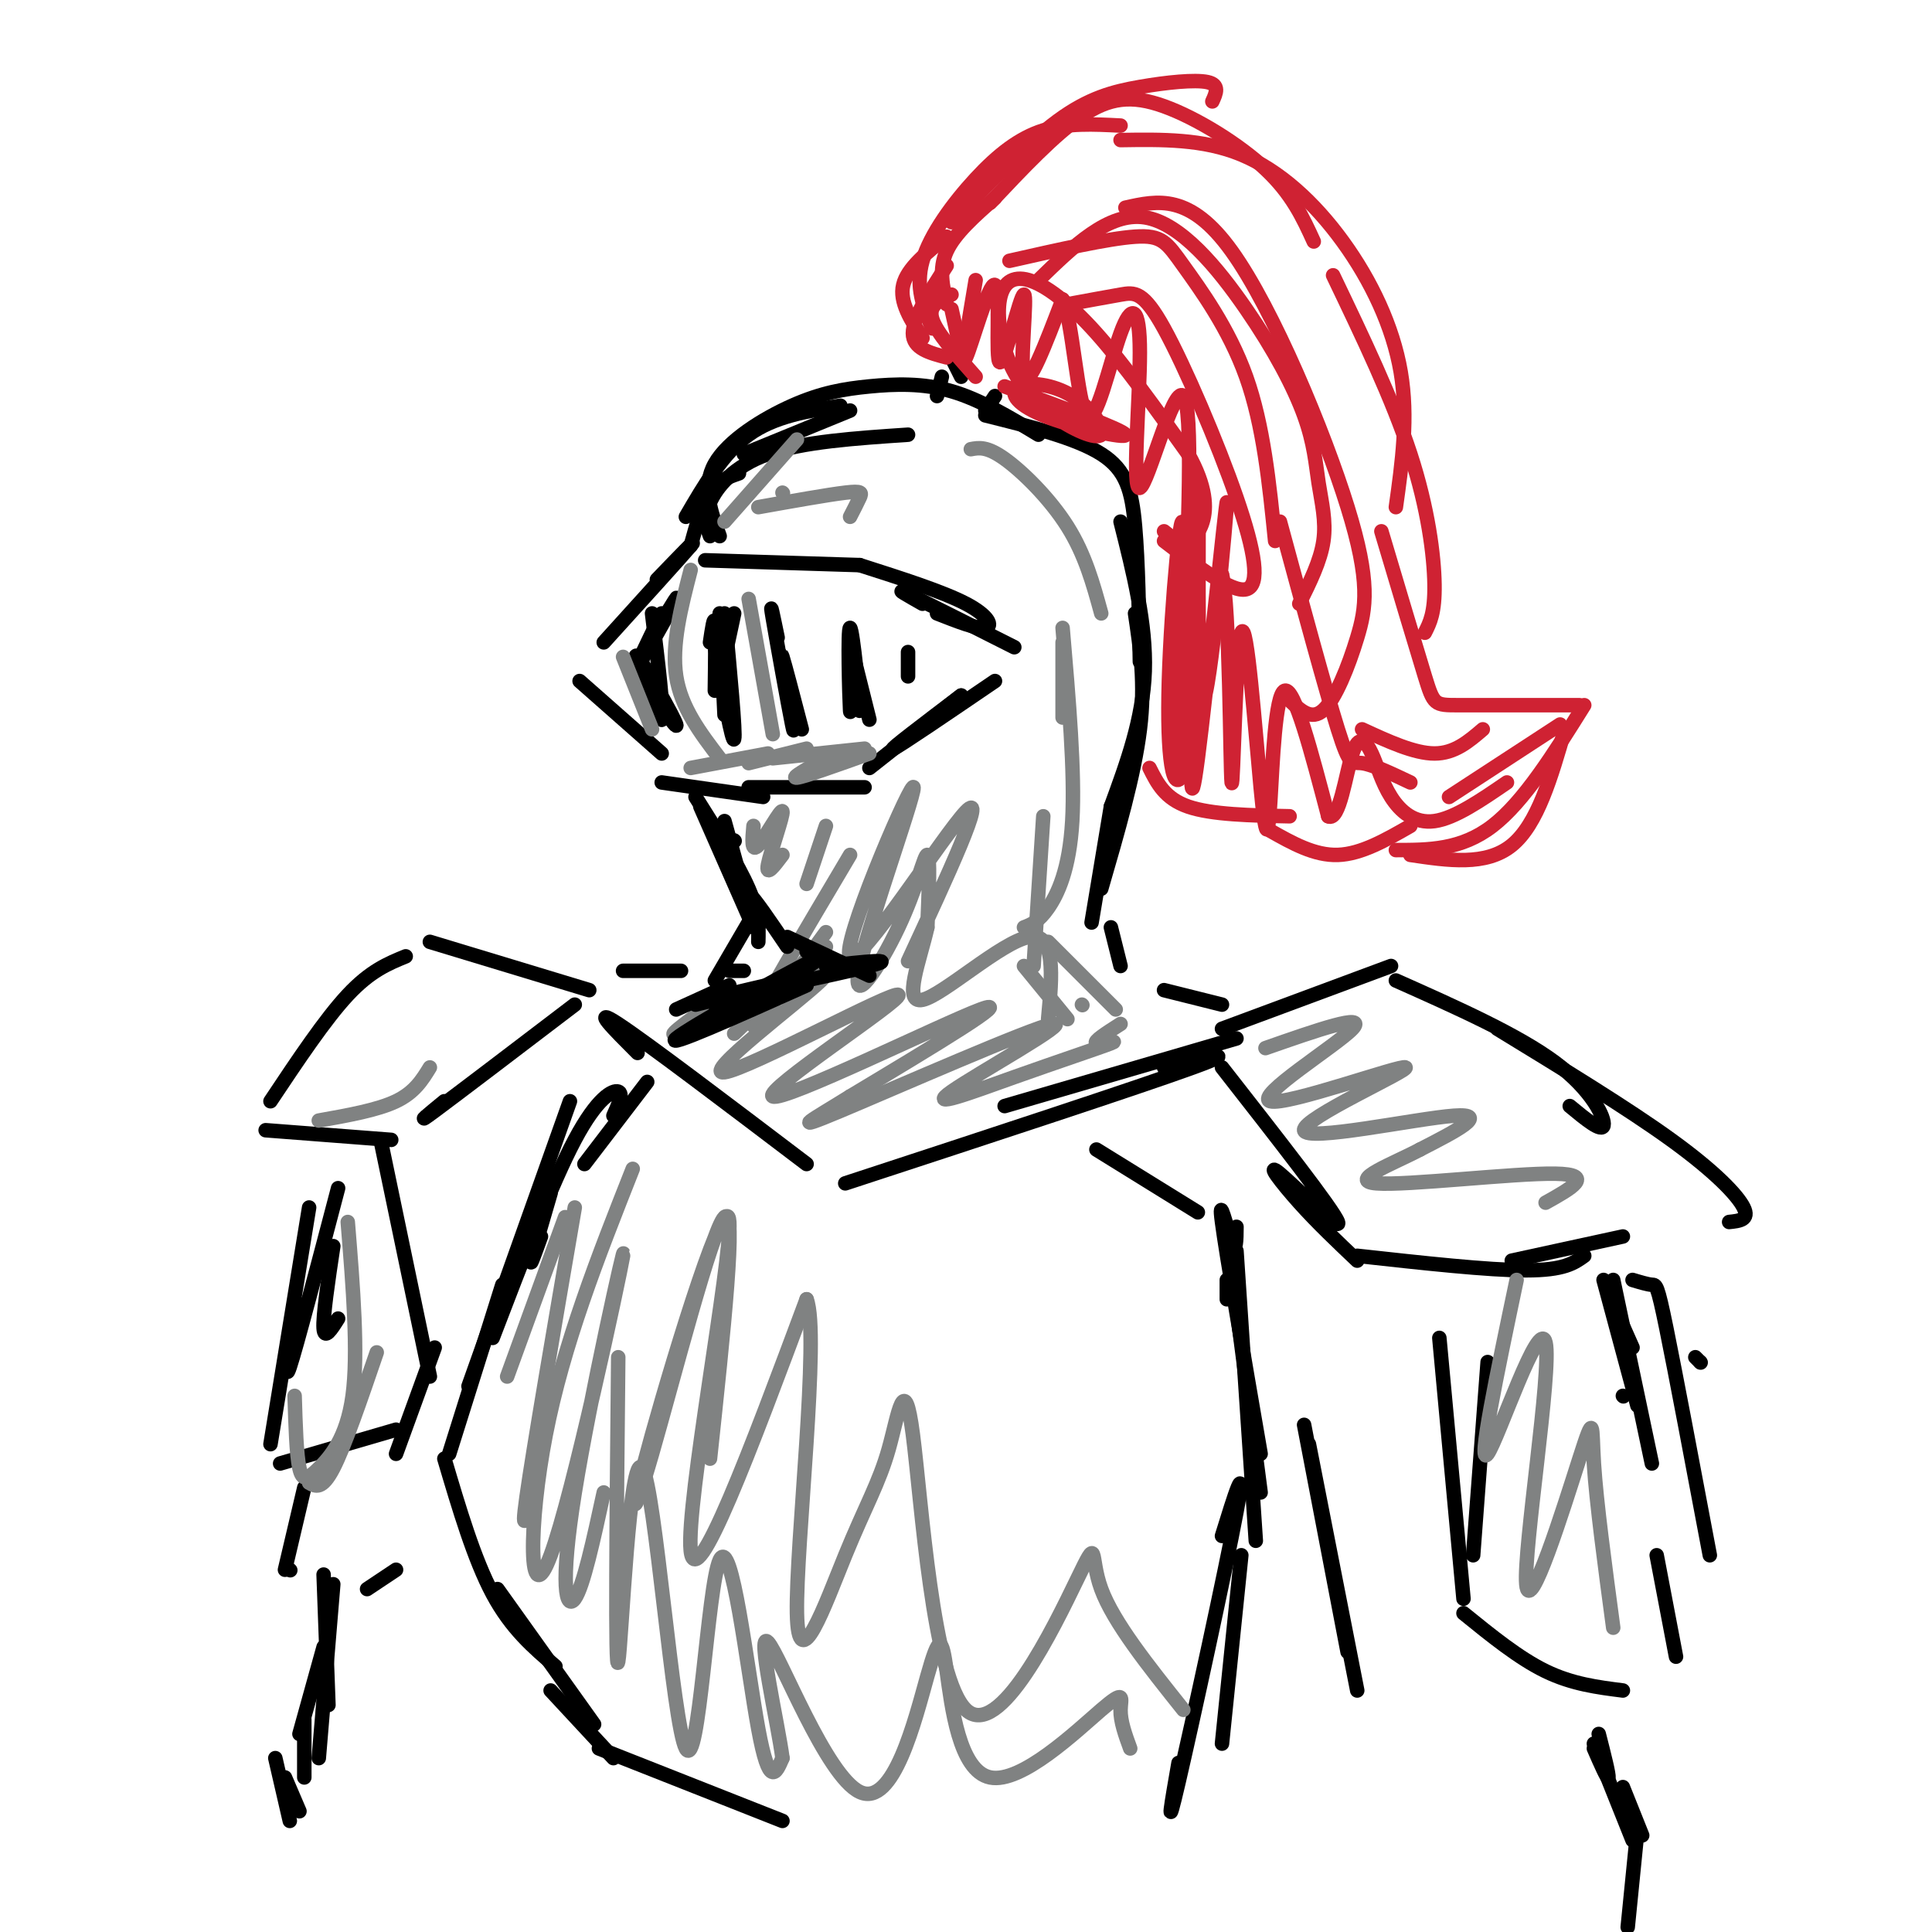 <svg viewBox='0 0 400 400' version='1.1' xmlns='http://www.w3.org/2000/svg' xmlns:xlink='http://www.w3.org/1999/xlink'><g fill='none' stroke='#000000' stroke-width='3' stroke-linecap='round' stroke-linejoin='round'><path d='M136,120c4.417,-4.583 8.833,-9.167 7,-7c-1.833,2.167 -9.917,11.083 -18,20'/><path d='M120,141c0.000,0.000 17.000,15.000 17,15'/><path d='M146,116c0.000,0.000 32.000,1.000 32,1'/><path d='M178,117c8.622,2.756 17.244,5.511 22,8c4.756,2.489 5.644,4.711 4,5c-1.644,0.289 -5.822,-1.356 -10,-3'/><path d='M191,125c-3.083,-1.750 -6.167,-3.500 -3,-2c3.167,1.500 12.583,6.250 22,11'/><path d='M206,141c-9.917,6.750 -19.833,13.500 -21,14c-1.167,0.500 6.417,-5.250 14,-11'/><path d='M199,144c-0.833,0.667 -9.917,7.833 -19,15'/><path d='M179,163c0.000,0.000 -24.000,0.000 -24,0'/><path d='M158,165c0.000,0.000 -21.000,-3.000 -21,-3'/><path d='M143,113c1.167,-4.250 2.333,-8.500 4,-11c1.667,-2.500 3.833,-3.250 6,-4'/><path d='M147,111c-0.689,-1.933 -1.378,-3.867 0,-7c1.378,-3.133 4.822,-7.467 12,-10c7.178,-2.533 18.089,-3.267 29,-4'/><path d='M154,94c0.000,0.000 22.000,-9.000 22,-9'/><path d='M142,107c3.833,-6.583 7.667,-13.167 13,-17c5.333,-3.833 12.167,-4.917 19,-6'/><path d='M149,111c-1.856,-5.096 -3.713,-10.191 -1,-15c2.713,-4.809 9.995,-9.330 16,-12c6.005,-2.670 10.732,-3.488 16,-4c5.268,-0.512 11.077,-0.718 17,1c5.923,1.718 11.962,5.359 18,9'/><path d='M204,86c9.378,2.333 18.756,4.667 24,8c5.244,3.333 6.356,7.667 7,15c0.644,7.333 0.822,17.667 1,28'/><path d='M232,108c2.667,10.583 5.333,21.167 5,31c-0.333,9.833 -3.667,18.917 -7,28'/><path d='M235,127c1.083,7.250 2.167,14.500 1,24c-1.167,9.500 -4.583,21.250 -8,33'/><path d='M230,167c0.000,0.000 -4.000,24.000 -4,24'/><path d='M230,192c0.000,0.000 2.000,8.000 2,8'/><path d='M152,174c0.000,0.000 0.100,0.100 0.1,0.1'/><path d='M150,170c0.000,0.000 5.000,18.000 5,18'/><path d='M144,165c4.417,7.000 8.833,14.000 11,19c2.167,5.000 2.083,8.000 2,11'/><path d='M145,167c0.000,0.000 11.000,25.000 11,25'/><path d='M155,191c0.000,0.000 -7.000,12.000 -7,12'/><path d='M137,127c-3.178,6.489 -6.356,12.978 -5,11c1.356,-1.978 7.244,-12.422 8,-14c0.756,-1.578 -3.622,5.711 -8,13'/><path d='M132,137c0.000,0.000 7.000,11.000 7,11'/><path d='M136,145c-1.792,-2.667 -3.583,-5.333 -2,-3c1.583,2.333 6.542,9.667 6,8c-0.542,-1.667 -6.583,-12.333 -8,-14c-1.417,-1.667 1.792,5.667 5,13'/><path d='M137,149c0.500,-1.500 -0.750,-11.750 -2,-22'/><path d='M147,133c0.417,-2.833 0.833,-5.667 1,-4c0.167,1.667 0.083,7.833 0,14'/><path d='M149,127c0.000,0.000 1.000,21.000 1,21'/><path d='M148,134c1.833,10.083 3.667,20.167 4,19c0.333,-1.167 -0.833,-13.583 -2,-26'/><path d='M149,141c0.000,0.000 3.000,-14.000 3,-14'/><path d='M161,132c-0.889,-4.311 -1.778,-8.622 -1,-4c0.778,4.622 3.222,18.178 4,22c0.778,3.822 -0.111,-2.089 -1,-8'/><path d='M163,142c-0.556,-3.244 -1.444,-7.356 -1,-6c0.444,1.356 2.222,8.178 4,15'/><path d='M176,130c0.078,9.743 0.156,19.486 0,17c-0.156,-2.486 -0.547,-17.203 0,-17c0.547,0.203 2.032,15.324 2,17c-0.032,1.676 -1.581,-10.093 -2,-14c-0.419,-3.907 0.290,0.046 1,4'/><path d='M177,137c0.667,2.667 1.833,7.333 3,12'/><path d='M188,135c0.000,2.333 0.000,4.667 0,5c0.000,0.333 0.000,-1.333 0,-3'/><path d='M141,201c0.000,0.000 -12.000,0.000 -12,0'/><path d='M132,218c-4.917,-4.917 -9.833,-9.833 -4,-6c5.833,3.833 22.417,16.417 39,29'/><path d='M175,245c30.500,-10.000 61.000,-20.000 72,-24c11.000,-4.000 2.500,-2.000 -6,0'/><path d='M208,229c0.000,0.000 48.000,-14.000 48,-14'/><path d='M241,205c0.000,0.000 12.000,3.000 12,3'/><path d='M253,213c0.000,0.000 35.000,-13.000 35,-13'/><path d='M289,203c12.667,5.644 25.333,11.289 33,17c7.667,5.711 10.333,11.489 10,13c-0.333,1.511 -3.667,-1.244 -7,-4'/><path d='M310,213c13.467,8.222 26.933,16.444 36,23c9.067,6.556 13.733,11.444 15,14c1.267,2.556 -0.867,2.778 -3,3'/><path d='M253,221c11.548,14.762 23.095,29.524 24,32c0.905,2.476 -8.833,-7.333 -12,-10c-3.167,-2.667 0.238,1.810 4,6c3.762,4.190 7.881,8.095 12,12'/><path d='M281,260c13.583,1.500 27.167,3.000 35,3c7.833,0.000 9.917,-1.500 12,-3'/><path d='M313,261c0.000,0.000 23.000,-5.000 23,-5'/><path d='M119,208c-12.250,9.333 -24.500,18.667 -29,22c-4.500,3.333 -1.250,0.667 2,-2'/><path d='M122,205c0.000,0.000 -33.000,-10.000 -33,-10'/><path d='M84,198c-3.667,1.500 -7.333,3.000 -12,8c-4.667,5.000 -10.333,13.500 -16,22'/><path d='M55,234c0.000,0.000 26.000,2.000 26,2'/><path d='M114,247c-1.833,6.250 -3.667,12.500 -4,14c-0.333,1.500 0.833,-1.750 2,-5'/><path d='M118,228c0.000,0.000 -21.000,59.000 -21,59'/><path d='M121,241c0.000,0.000 13.000,-17.000 13,-17'/><path d='M127,231c1.044,-2.311 2.089,-4.622 1,-5c-1.089,-0.378 -4.311,1.178 -9,10c-4.689,8.822 -10.844,24.911 -17,41'/><path d='M104,266c0.000,0.000 -11.000,35.000 -11,35'/><path d='M92,302c3.083,10.417 6.167,20.833 10,28c3.833,7.167 8.417,11.083 13,15'/><path d='M103,329c0.000,0.000 20.000,28.000 20,28'/><path d='M114,350c0.000,0.000 13.000,14.000 13,14'/><path d='M124,362c0.000,0.000 38.000,15.000 38,15'/><path d='M254,269c0.000,0.000 0.000,-4.000 0,-4'/><path d='M227,238c0.000,0.000 21.000,13.000 21,13'/><path d='M256,254c-0.022,2.778 -0.044,5.556 -1,3c-0.956,-2.556 -2.844,-10.444 -2,-4c0.844,6.444 4.422,27.222 8,48'/><path d='M256,259c0.000,0.000 4.000,60.000 4,60'/><path d='M255,263c0.000,0.000 6.000,46.000 6,46'/><path d='M253,318c2.600,-8.422 5.200,-16.844 3,-5c-2.200,11.844 -9.200,43.956 -12,56c-2.800,12.044 -1.400,4.022 0,-4'/><path d='M257,322c0.000,0.000 -4.000,39.000 -4,39'/><path d='M334,270c0.000,0.000 4.000,9.000 4,9'/><path d='M332,265c0.000,0.000 7.000,26.000 7,26'/><path d='M334,265c0.000,0.000 8.000,38.000 8,38'/><path d='M336,289c0.000,0.000 0.100,0.100 0.1,0.1'/><path d='M352,282c0.000,0.000 0.100,0.100 0.1,0.1'/><path d='M352,282c0.000,0.000 -1.000,-1.000 -1,-1'/><path d='M338,265c1.556,0.467 3.111,0.933 4,1c0.889,0.067 1.111,-0.267 3,9c1.889,9.267 5.444,28.133 9,47'/><path d='M308,282c0.000,0.000 -3.000,40.000 -3,40'/><path d='M298,277c0.000,0.000 5.000,54.000 5,54'/><path d='M303,334c5.750,4.667 11.500,9.333 17,12c5.500,2.667 10.750,3.333 16,4'/><path d='M343,322c0.000,0.000 4.000,21.000 4,21'/><path d='M70,273c-1.417,2.250 -2.833,4.500 -3,2c-0.167,-2.500 0.917,-9.750 2,-17'/><path d='M70,246c-4.333,16.500 -8.667,33.000 -10,37c-1.333,4.000 0.333,-4.500 2,-13'/><path d='M64,250c0.000,0.000 -8.000,49.000 -8,49'/><path d='M58,303c0.000,0.000 24.000,-7.000 24,-7'/><path d='M79,237c0.000,0.000 10.000,48.000 10,48'/><path d='M90,279c0.000,0.000 -8.000,22.000 -8,22'/><path d='M63,308c0.000,0.000 -4.000,17.000 -4,17'/><path d='M194,82c0.000,0.000 1.000,-4.000 1,-4'/><path d='M197,74c0.000,0.000 2.000,4.000 2,4'/><path d='M206,82c0.000,0.000 -2.000,3.000 -2,3'/></g>
<g fill='none' stroke='#cf2233' stroke-width='3' stroke-linecap='round' stroke-linejoin='round'><path d='M199,73c0.000,0.000 -2.000,-9.000 -2,-9'/><path d='M202,78c-4.083,-4.583 -8.167,-9.167 -9,-12c-0.833,-2.833 1.583,-3.917 4,-5'/><path d='M196,74c-3.500,-0.917 -7.000,-1.833 -7,-5c0.000,-3.167 3.500,-8.583 7,-14'/><path d='M191,70c-2.417,-3.750 -4.833,-7.500 -4,-11c0.833,-3.500 4.917,-6.750 9,-10'/><path d='M196,63c-0.833,-3.667 -1.667,-7.333 0,-11c1.667,-3.667 5.833,-7.333 10,-11'/><path d='M193,68c-1.768,-4.286 -3.536,-8.571 -2,-14c1.536,-5.429 6.375,-12.000 11,-17c4.625,-5.000 9.036,-8.429 14,-10c4.964,-1.571 10.482,-1.286 16,-1'/><path d='M197,46c7.786,-8.137 15.571,-16.274 22,-21c6.429,-4.726 11.500,-6.042 17,-7c5.500,-0.958 11.429,-1.560 14,-1c2.571,0.560 1.786,2.280 1,4'/><path d='M205,42c6.673,-7.083 13.345,-14.167 19,-18c5.655,-3.833 10.292,-4.417 17,-2c6.708,2.417 15.488,7.833 21,13c5.512,5.167 7.756,10.083 10,15'/><path d='M232,29c8.554,-0.131 17.107,-0.262 25,3c7.893,3.262 15.125,9.917 21,18c5.875,8.083 10.393,17.595 12,27c1.607,9.405 0.304,18.702 -1,28'/><path d='M276,57c6.156,12.844 12.311,25.689 16,37c3.689,11.311 4.911,21.089 5,27c0.089,5.911 -0.956,7.956 -2,10'/><path d='M286,110c3.578,12.000 7.156,24.000 9,30c1.844,6.000 1.956,6.000 7,6c5.044,0.000 15.022,0.000 25,0'/><path d='M328,146c-6.250,10.000 -12.500,20.000 -19,25c-6.500,5.000 -13.250,5.000 -20,5'/><path d='M292,171c-5.083,2.917 -10.167,5.833 -15,6c-4.833,0.167 -9.417,-2.417 -14,-5'/><path d='M267,169c-8.083,-0.167 -16.167,-0.333 -21,-2c-4.833,-1.667 -6.417,-4.833 -8,-8'/><path d='M202,58c-1.538,9.103 -3.077,18.207 -2,16c1.077,-2.207 4.769,-15.724 6,-15c1.231,0.724 0.000,15.689 1,16c1.000,0.311 4.231,-14.032 5,-14c0.769,0.032 -0.923,14.438 0,17c0.923,2.562 4.462,-6.719 8,-16'/><path d='M220,62c2.021,3.902 3.072,21.656 5,24c1.928,2.344 4.732,-10.723 7,-17c2.268,-6.277 4.000,-5.765 4,4c0.000,9.765 -1.731,28.783 0,28c1.731,-0.783 6.923,-21.367 9,-19c2.077,2.367 1.038,27.683 0,53'/><path d='M245,135c0.725,-3.647 2.537,-39.265 3,-36c0.463,3.265 -0.422,45.411 1,46c1.422,0.589 5.152,-40.380 5,-41c-0.152,-0.620 -4.186,39.109 -6,53c-1.814,13.891 -1.407,1.946 -1,-10'/><path d='M247,147c0.345,-15.238 1.709,-48.332 1,-42c-0.709,6.332 -3.491,52.089 -4,54c-0.509,1.911 1.255,-40.024 1,-49c-0.255,-8.976 -2.530,15.006 -3,31c-0.470,15.994 0.866,23.998 3,19c2.134,-4.998 5.067,-22.999 8,-41'/><path d='M253,119c1.627,5.753 1.694,40.636 2,43c0.306,2.364 0.850,-27.789 2,-31c1.150,-3.211 2.906,20.521 4,32c1.094,11.479 1.525,10.706 2,3c0.475,-7.706 0.993,-22.345 3,-23c2.007,-0.655 5.504,12.672 9,26'/><path d='M275,169c2.321,1.196 3.625,-8.815 5,-13c1.375,-4.185 2.822,-2.544 4,0c1.178,2.544 2.086,5.993 4,9c1.914,3.007 4.832,5.574 9,5c4.168,-0.574 9.584,-4.287 15,-8'/><path d='M208,80c12.268,4.500 24.536,8.999 25,10c0.464,1.001 -10.876,-1.498 -17,-4c-6.124,-2.502 -7.034,-5.008 -5,-6c2.034,-0.992 7.011,-0.470 11,2c3.989,2.470 6.990,6.887 6,8c-0.990,1.113 -5.972,-1.077 -10,-4c-4.028,-2.923 -7.101,-6.579 -9,-11c-1.899,-4.421 -2.622,-9.608 -2,-13c0.622,-3.392 2.591,-4.990 6,-4c3.409,0.990 8.260,4.569 14,11c5.740,6.431 12.370,15.716 19,25'/><path d='M246,94c3.810,6.774 3.833,11.208 3,14c-0.833,2.792 -2.524,3.940 -4,4c-1.476,0.060 -2.738,-0.970 -4,-2'/><path d='M221,63c4.041,-0.745 8.083,-1.490 11,-2c2.917,-0.510 4.710,-0.786 9,7c4.290,7.786 11.078,23.635 15,35c3.922,11.365 4.978,18.247 2,19c-2.978,0.753 -9.989,-4.624 -17,-10'/><path d='M209,54c10.208,-2.310 20.417,-4.619 26,-5c5.583,-0.381 6.542,1.167 10,6c3.458,4.833 9.417,12.952 13,23c3.583,10.048 4.792,22.024 6,34'/><path d='M215,58c7.264,-7.072 14.528,-14.144 22,-13c7.472,1.144 15.151,10.506 21,19c5.849,8.494 9.867,16.122 12,22c2.133,5.878 2.382,10.006 3,14c0.618,3.994 1.605,7.856 1,12c-0.605,4.144 -2.803,8.572 -5,13'/><path d='M233,43c6.686,-1.502 13.372,-3.005 22,9c8.628,12.005 19.199,37.517 24,53c4.801,15.483 3.831,20.938 2,27c-1.831,6.062 -4.523,12.732 -7,15c-2.477,2.268 -4.738,0.134 -7,-2'/><path d='M265,108c4.733,17.467 9.467,34.933 12,43c2.533,8.067 2.867,6.733 5,7c2.133,0.267 6.067,2.133 10,4'/><path d='M282,151c5.417,2.500 10.833,5.000 15,5c4.167,0.000 7.083,-2.500 10,-5'/><path d='M300,165c0.000,0.000 23.000,-15.000 23,-15'/><path d='M324,151c-2.833,9.833 -5.667,19.667 -11,24c-5.333,4.333 -13.167,3.167 -21,2'/></g>
<g fill='none' stroke='#808282' stroke-width='3' stroke-linecap='round' stroke-linejoin='round'><path d='M156,171c-0.250,2.821 -0.500,5.643 1,4c1.500,-1.643 4.750,-7.750 5,-7c0.250,0.750 -2.500,8.357 -3,11c-0.500,2.643 1.250,0.321 3,-2'/><path d='M171,171c0.000,0.000 -4.000,12.000 -4,12'/><path d='M176,177c-9.583,16.167 -19.167,32.333 -20,35c-0.833,2.667 7.083,-8.167 15,-19'/><path d='M171,196c-9.320,8.808 -18.640,17.616 -19,18c-0.360,0.384 8.240,-7.656 6,-8c-2.240,-0.344 -15.321,7.007 -18,8c-2.679,0.993 5.045,-4.373 7,-6c1.955,-1.627 -1.858,0.485 -3,2c-1.142,1.515 0.388,2.433 3,2c2.612,-0.433 6.306,-2.216 10,-4'/><path d='M157,208c6.459,-3.281 17.607,-9.482 13,-5c-4.607,4.482 -24.969,19.649 -20,19c4.969,-0.649 35.270,-17.112 36,-16c0.730,1.112 -28.111,19.799 -26,21c2.111,1.201 35.175,-15.086 43,-18c7.825,-2.914 -9.587,7.543 -27,18'/><path d='M176,227c-7.674,4.789 -13.358,7.761 -2,3c11.358,-4.761 39.760,-17.255 44,-18c4.240,-0.745 -15.682,10.259 -21,14c-5.318,3.741 3.966,0.219 13,-3c9.034,-3.219 17.817,-6.136 20,-7c2.183,-0.864 -2.233,0.325 -3,0c-0.767,-0.325 2.117,-2.162 5,-4'/><path d='M150,108c0.000,0.000 15.000,-17.000 15,-17'/><path d='M162,102c0.000,0.000 0.100,0.100 0.1,0.1'/><path d='M129,136c0.000,0.000 6.000,15.000 6,15'/><path d='M143,159c0.000,0.000 16.000,-3.000 16,-3'/><path d='M155,158c0.000,0.000 12.000,-3.000 12,-3'/><path d='M160,157c0.000,0.000 19.000,-2.000 19,-2'/><path d='M171,157c-3.750,2.083 -7.500,4.167 -6,4c1.500,-0.167 8.250,-2.583 15,-5'/><path d='M143,118c-2.000,7.750 -4.000,15.500 -3,22c1.000,6.500 5.000,11.750 9,17'/><path d='M155,124c0.000,0.000 5.000,28.000 5,28'/><path d='M105,285c0.000,0.000 12.000,-33.000 12,-33'/><path d='M119,250c-4.333,25.250 -8.667,50.500 -10,60c-1.333,9.500 0.333,3.250 2,-3'/><path d='M131,242c-7.187,18.192 -14.374,36.384 -18,55c-3.626,18.616 -3.690,37.657 1,25c4.690,-12.657 14.133,-57.011 15,-62c0.867,-4.989 -6.844,29.388 -10,49c-3.156,19.612 -1.759,24.461 0,22c1.759,-2.461 3.879,-12.230 6,-22'/><path d='M128,281c-0.335,33.306 -0.670,66.611 0,63c0.670,-3.611 2.345,-44.139 5,-40c2.655,4.139 6.289,52.944 9,58c2.711,5.056 4.499,-33.639 7,-39c2.501,-5.361 5.715,22.611 8,35c2.285,12.389 3.643,9.194 5,6'/><path d='M162,364c-0.845,-6.745 -5.458,-26.608 -3,-24c2.458,2.608 11.988,27.686 19,31c7.012,3.314 11.506,-15.138 14,-24c2.494,-8.862 2.989,-8.134 4,-1c1.011,7.134 2.539,20.675 9,22c6.461,1.325 17.855,-9.566 23,-14c5.145,-4.434 4.041,-2.410 4,0c-0.041,2.410 0.979,5.205 2,8'/><path d='M89,221c-1.583,2.583 -3.167,5.167 -7,7c-3.833,1.833 -9.917,2.917 -16,4'/><path d='M262,217c10.622,-3.717 21.244,-7.433 18,-4c-3.244,3.433 -20.356,14.017 -17,15c3.356,0.983 27.178,-7.633 28,-7c0.822,0.633 -21.356,10.517 -21,13c0.356,2.483 23.244,-2.433 31,-3c7.756,-0.567 0.378,3.217 -7,7'/><path d='M294,238c-5.345,2.857 -15.208,6.500 -9,7c6.208,0.500 28.488,-2.143 37,-2c8.512,0.143 3.256,3.071 -2,6'/><path d='M314,265c-4.101,19.536 -8.202,39.072 -6,36c2.202,-3.072 10.706,-28.751 12,-23c1.294,5.751 -4.622,42.933 -4,50c0.622,7.067 7.783,-15.982 11,-26c3.217,-10.018 2.491,-7.005 3,1c0.509,8.005 2.255,21.003 4,34'/><path d='M72,253c1.101,13.607 2.202,27.214 1,36c-1.202,8.786 -4.708,12.750 -7,15c-2.292,2.250 -3.369,2.786 -4,0c-0.631,-2.786 -0.815,-8.893 -1,-15'/><path d='M78,280c-3.333,9.750 -6.667,19.500 -9,24c-2.333,4.500 -3.667,3.750 -5,3'/><path d='M201,93c1.667,-0.311 3.333,-0.622 7,2c3.667,2.622 9.333,8.178 13,14c3.667,5.822 5.333,11.911 7,18'/><path d='M220,144c0.000,2.917 0.000,5.833 0,4c0.000,-1.833 0.000,-8.417 0,-15'/><path d='M220,130c1.289,14.978 2.578,29.956 2,40c-0.578,10.044 -3.022,15.156 -5,18c-1.978,2.844 -3.489,3.422 -5,4'/><path d='M216,169c0.000,0.000 -2.000,31.000 -2,31'/><path d='M212,200c0.000,0.000 9.000,11.000 9,11'/><path d='M217,195c0.000,0.000 14.000,14.000 14,14'/><path d='M224,208c0.000,0.000 0.100,0.100 0.1,0.1'/><path d='M188,199c8.288,-17.870 16.575,-35.739 12,-31c-4.575,4.739 -22.014,32.087 -24,30c-1.986,-2.087 11.479,-33.609 13,-35c1.521,-1.391 -8.902,27.349 -11,37c-2.098,9.651 4.127,0.214 8,-8c3.873,-8.214 5.392,-15.204 6,-15c0.608,0.204 0.304,7.602 0,15'/><path d='M192,192c-1.488,6.690 -5.208,15.917 -1,15c4.208,-0.917 16.345,-11.976 22,-13c5.655,-1.024 4.827,7.988 4,17'/><path d='M157,105c7.222,-1.289 14.444,-2.578 18,-3c3.556,-0.422 3.444,0.022 3,1c-0.444,0.978 -1.222,2.489 -2,4'/><path d='M147,302c2.809,-26.278 5.619,-52.556 3,-50c-2.619,2.556 -10.666,33.947 -15,49c-4.334,15.053 -4.956,13.767 0,-4c4.956,-17.767 15.488,-52.014 16,-44c0.512,8.014 -8.997,58.290 -8,68c0.997,9.710 12.498,-21.145 24,-52'/><path d='M167,269c2.783,7.136 -2.259,50.977 -2,65c0.259,14.023 5.817,-1.771 10,-12c4.183,-10.229 6.989,-14.893 9,-22c2.011,-7.107 3.227,-16.656 5,-3c1.773,13.656 4.104,50.516 11,57c6.896,6.484 18.357,-17.408 23,-27c4.643,-9.592 2.470,-4.883 5,2c2.530,6.883 9.765,15.942 17,25'/></g>
<g fill='none' stroke='#000000' stroke-width='3' stroke-linecap='round' stroke-linejoin='round'><path d='M270,295c0.000,0.000 9.000,47.000 9,47'/><path d='M271,299c0.000,0.000 10.000,51.000 10,51'/><path d='M331,359c1.083,4.250 2.167,8.500 2,9c-0.167,0.500 -1.583,-2.750 -3,-6'/><path d='M330,361c0.000,0.000 8.000,20.000 8,20'/><path d='M336,370c0.000,0.000 4.000,10.000 4,10'/><path d='M339,379c0.000,0.000 -2.000,20.000 -2,20'/><path d='M60,325c0.000,0.000 0.100,0.100 0.1,0.1'/><path d='M67,326c0.000,0.000 1.000,27.000 1,27'/><path d='M67,341c0.000,0.000 -5.000,18.000 -5,18'/><path d='M63,356c0.000,0.000 0.000,12.000 0,12'/><path d='M59,368c0.000,0.000 3.000,7.000 3,7'/><path d='M82,325c0.000,0.000 -6.000,4.000 -6,4'/><path d='M69,328c0.000,0.000 -3.000,36.000 -3,36'/><path d='M57,364c0.000,0.000 3.000,13.000 3,13'/><path d='M155,208c9.200,-5.822 18.400,-11.644 13,-9c-5.400,2.644 -25.400,13.756 -28,16c-2.600,2.244 12.200,-4.378 27,-11'/><path d='M157,192c-1.500,-3.833 -3.000,-7.667 -2,-7c1.000,0.667 4.500,5.833 8,11'/><path d='M167,197c0.000,0.000 4.000,2.000 4,2'/><path d='M163,194c0.000,0.000 17.000,8.000 17,8'/><path d='M171,200c7.822,-0.867 15.644,-1.733 9,0c-6.644,1.733 -27.756,6.067 -33,7c-5.244,0.933 5.378,-1.533 16,-4'/><path d='M156,205c0.000,0.000 -12.000,3.000 -12,3'/><path d='M151,207c-1.500,0.667 -3.000,1.333 -3,1c0.000,-0.333 1.500,-1.667 3,-3'/><path d='M151,201c0.000,0.000 3.000,0.000 3,0'/><path d='M151,204c0.000,0.000 -11.000,5.000 -11,5'/></g>
</svg>